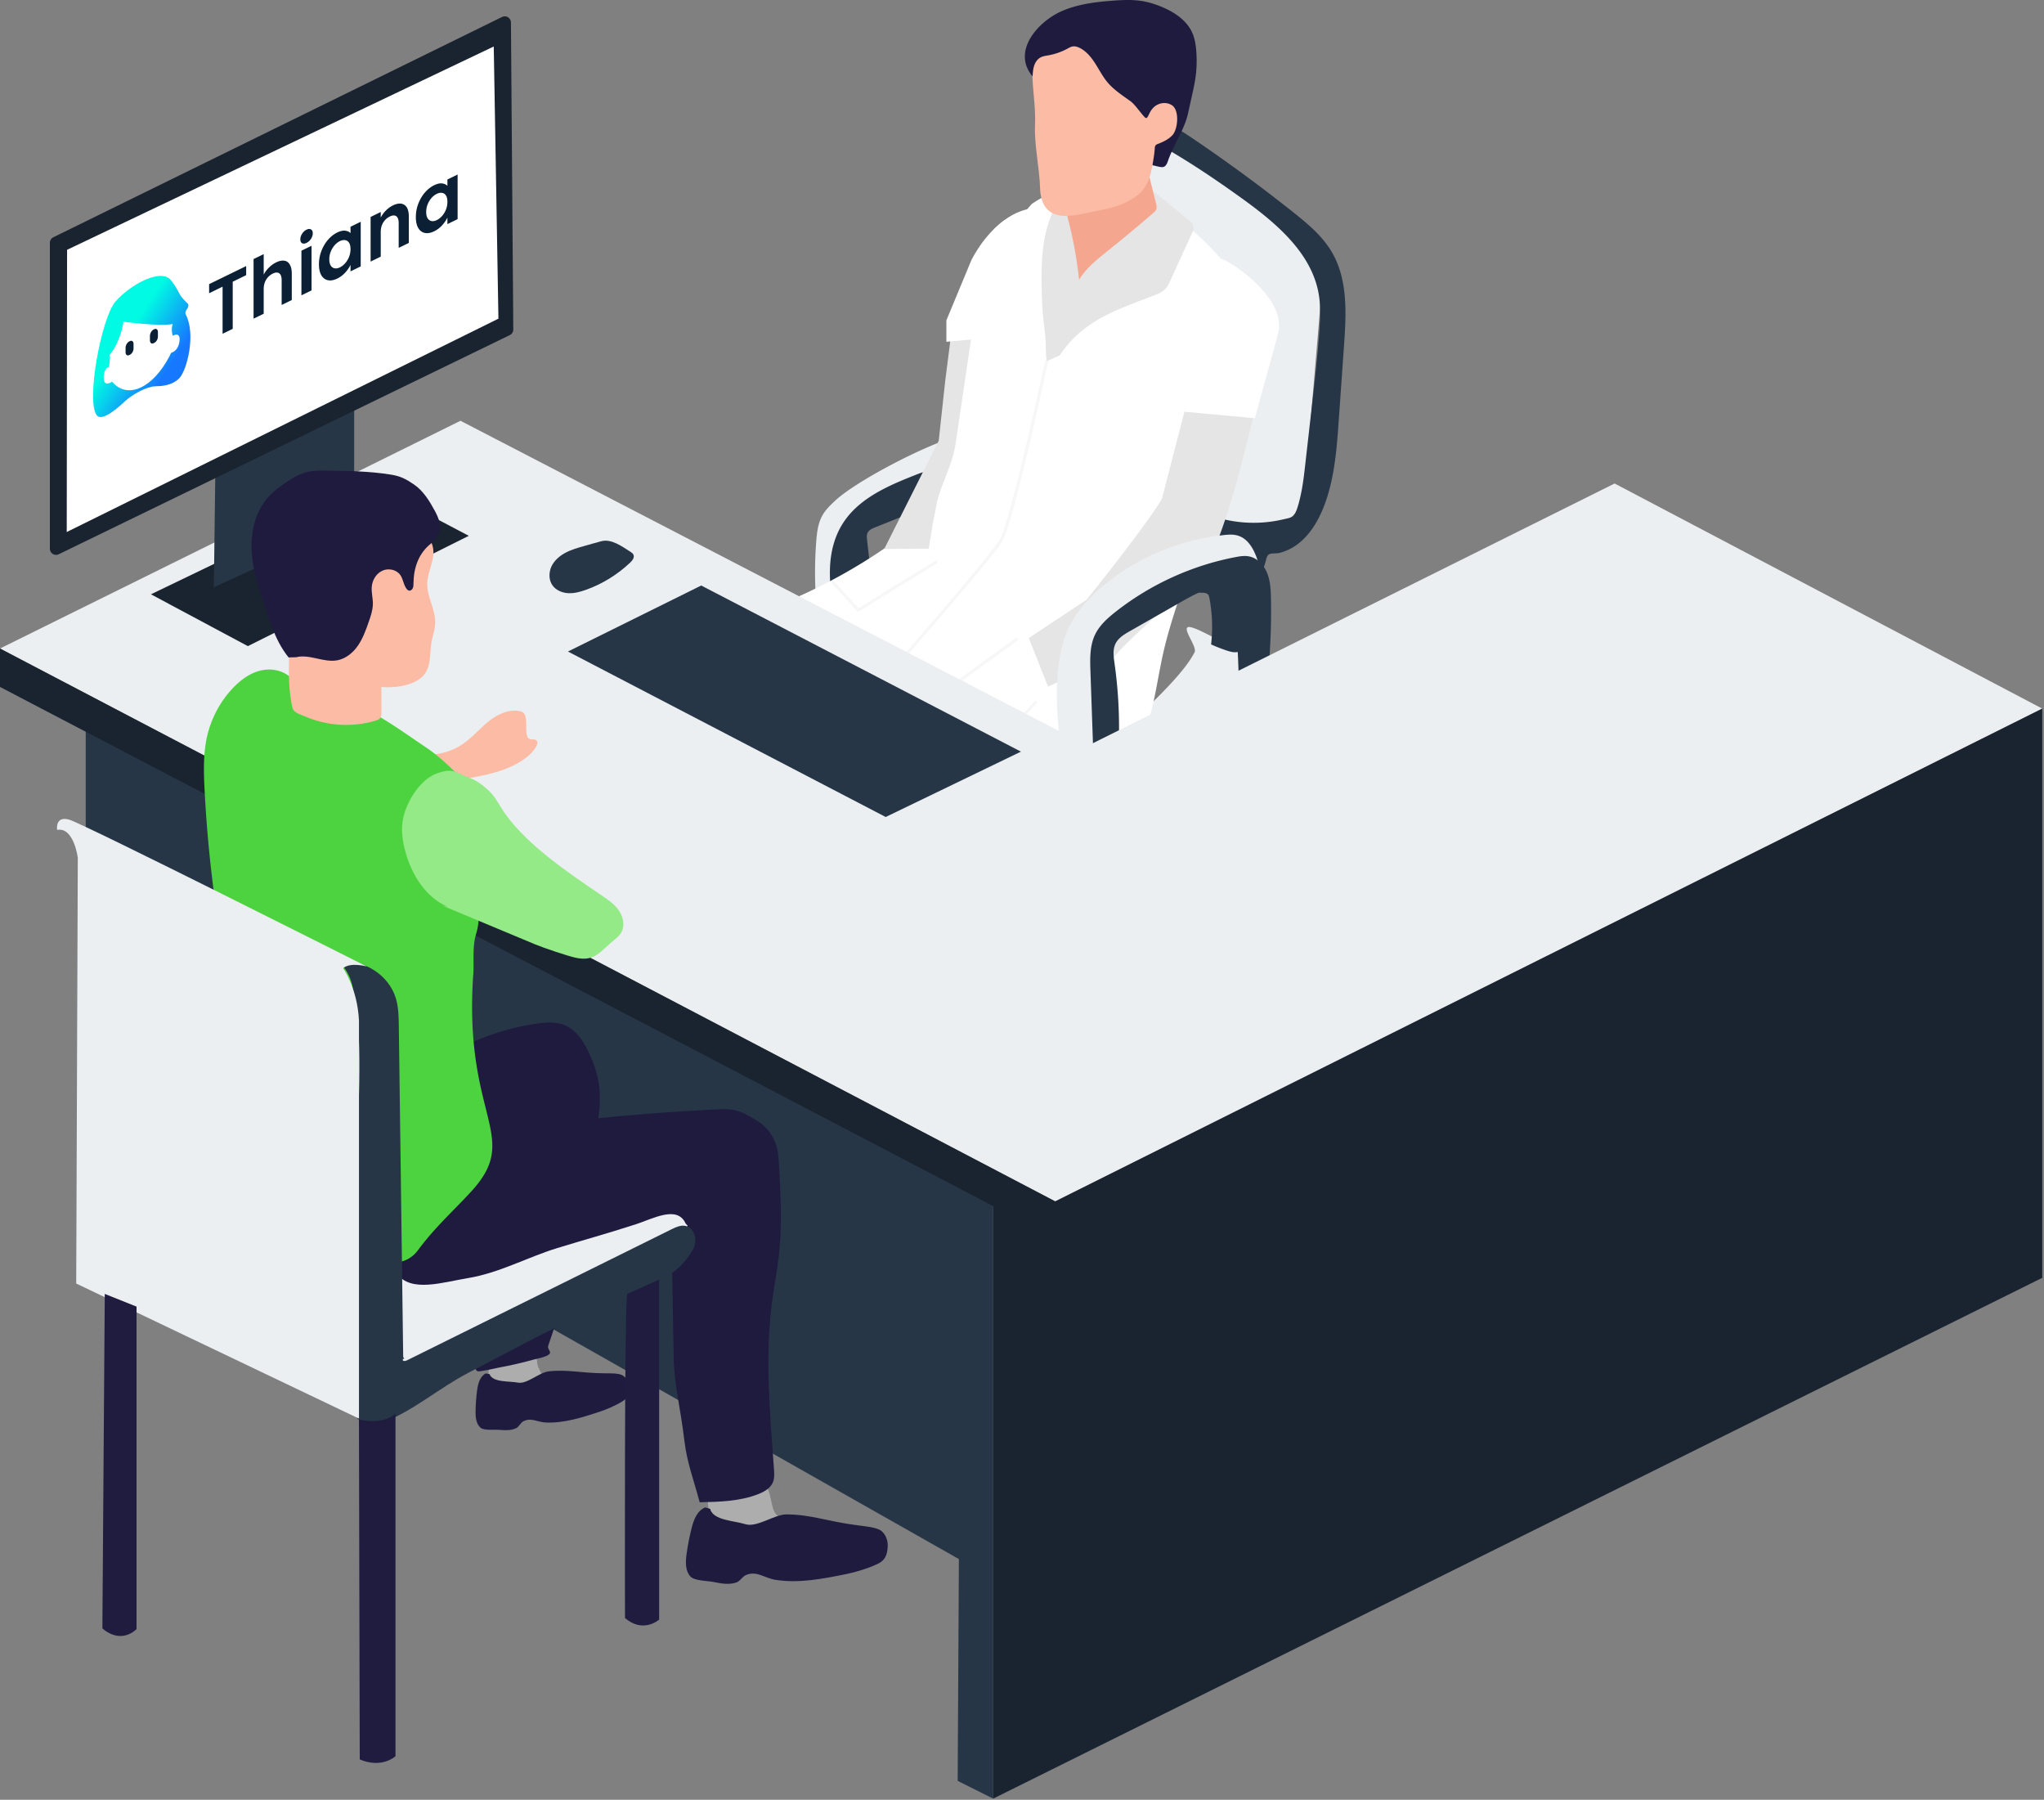 <svg xmlns="http://www.w3.org/2000/svg" width="660" height="581" fill="none"><rect width="100%" height="100%" fill="#808080" stroke="none"/><g clip-path="url(#a)"><path fill="#FCBBA4" d="m329.56 207.3 2.63-1.33 6.2 15.66-2.06 2.93-6.77-17.26Z"/><path fill="#E5E5E5" d="m331.82 202.87-1.1 3.52 1.76 7.27 4.62 9.47.22 2.42-2.64.88-5.51-16.29-.66-3.97 3.31-3.3Z"/><path fill="#FCBBA4" d="m284.15 180.08 1.36-2.85 14.38-.12 1.32 2.97h-17.06Z"/><path fill="#E5E5E5" d="m284.26 179.2 16.51-.11 2.64-.88-.88 3.08-19.15-.44-2.65-.22 3.53-1.43Z"/><path fill="#273647" stroke="#1F1B3F" stroke-miterlimit="10" stroke-width="2.1" d="M329.2 119.51c1.237 0 2.24-1.473 2.24-3.29s-1.003-3.29-2.24-3.29c-1.237 0-2.24 1.473-2.24 3.29s1.003 3.29 2.24 3.29Z"/><path fill="#1F1B3F" d="M358.85 111.13c.913-.432 1.294-1.543.85-2.482-.444-.938-1.544-1.349-2.458-.917-.913.432-1.294 1.543-.85 2.482.444.939 1.544 1.349 2.458.917Z"/><path fill="#1F1B3F" d="m359.051 105.786-.72-.121a.85.85 0 0 0-.979.697l-.454 2.703a.85.85 0 0 0 .697.979l.72.121a.85.85 0 0 0 .979-.698l.454-2.702a.85.85 0 0 0-.697-.979Z"/><path stroke="#1F1B3F" stroke-miterlimit="10" stroke-width="2" d="M358.4 107.53s3.8-20.64 14.04-19.32c10.24 1.32 6.28 22.13 6.28 22.13"/><path fill="#1F1B3F" d="M379.205 113.891c.914-.432 1.295-1.543.851-2.482-.444-.938-1.545-1.349-2.458-.917-.914.432-1.295 1.543-.851 2.482.444.939 1.545 1.349 2.458.917Z"/><path fill="#1F1B3F" d="m379.422 108.554-.72-.121a.85.85 0 0 0-.979.697l-.454 2.702a.85.85 0 0 0 .697.98l.72.121a.851.851 0 0 0 .979-.698l.454-2.702a.85.85 0 0 0-.697-.979Z"/><path fill="#ECEFF1" d="M346.98 54.34c-1.05-7.33 4.54-14.97 11.85-16.19 6.03-1.01 11.98 1.87 17.28 4.92 16.07 9.27 30.72 21 43.28 34.67 1.51 1.65 3 3.33 4.13 5.26 3.48 5.98 3 13.37 2.42 20.26-1.37 16.3-2.75 32.6-4.12 48.91-.46 5.41-1.14 11.31-5.02 15.09-2.41 2.35-5.73 3.51-8.99 4.36-2.28.59-4.64 1.06-6.98.8-3.21-.36-6.1-2.06-8.79-3.86-30.41-20.29-48.24-58.01-44.61-94.39.58-5.84 1.64-11.93-.45-17.41v-2.42Zm-75.7 145.09c0-.27-.01-.54-.02-.81-.31-9.44-3.63-19.46.51-27.95 4.2-8.62 14.32-12.13 22.88-16.46 1.41-.71 17.47-6.64 18.38-7.93.91-1.29 1.12-3.21.07-4.39-1.23-1.37-3.41-1.14-5.19-.65-9.2 2.55-31.48 13.98-38.42 20.55-1.45 1.38-2.91 2.79-3.9 4.53-1.44 2.52-1.8 5.49-2.02 8.39-.65 8.23-.5 16.53.45 24.73.13 1.14.39 2.45 1.41 2.99 1.81.96 3.53-1.42 4.23-3.35l1.63.36-.01-.01Zm76.36 54.06c6.36-12.31 31.73-30.61 38.09-42.92.9-1.75-3.98-7.55-2.11-8.13 1.62-.5 9.31 4.03 10.88 4.66 5.42 2.18 11.09 4.54 14.74 9.11.96 1.2 1.77 2.57 2.09 4.08.59 2.82-.67 5.78-2.61 7.92-1.94 2.14-4.49 3.6-7.02 4.99a425.959 425.959 0 0 1-29.26 14.76c-2.14.98-9.06 7.17-10.17 5.1l-14.64.42.01.01Z"/><path fill="#273647" d="M356.5 38.13c4.81-2.33 10.57-2.06 15.64-.38 5.07 1.68 9.61 4.66 14.04 7.66a523.49 523.49 0 0 1 31.24 22.98c4.79 3.8 9.61 7.8 12.68 13.08 5.17 8.88 4.6 19.84 3.88 30.08-.56 8.01-1.13 16.02-1.69 24.03-.68 9.64-1.4 19.47-5.02 28.43-1.81 4.47-4.41 8.75-8.26 11.65a16.558 16.558 0 0 1-5.97 2.85c-.85.21-2.54.03-3.25.42-.8.45-.92 1.68-1.2 2.59-1.48 4.77-2.86 9.6-3.57 14.55-.6 4.18-.77 8.6-2.87 12.26-.41.71-.9 1.4-1.61 1.8-1.33.77-3 .36-4.45-.13-1.71-.57-3.39-1.23-5.03-1.97.57-4.97.39-10.03-.54-14.95-.07-.38-.15-.78-.39-1.08-.98-1.25-3.51-.03-4.35-1.38-.32-.51-.21-1.17-.07-1.75.88-3.65 2.49-7.07 3.81-10.58 1.38-3.67 2.44-7.47 3.18-11.32 7.01 2.14 14.59 2.36 21.72.67 1.91-.45 3.19-.5 3.98-2.34.69-1.62 1.12-3.4 1.51-5.11.77-3.37 1.16-6.82 1.55-10.25.69-6.1 1.39-12.2 2.08-18.3.94-8.29 1.89-16.58 2.47-24.89.27-3.84.46-7.72-.15-11.52-2.17-13.44-13.69-23.14-24.73-31.1-13.97-10.07-28.57-19.48-44.46-26.12l-.17.11v.01Zm-86.13 162.66c-2.93-10.67-4.11-22.86 1.96-32.11 5.3-8.08 14.86-12.06 23.85-15.59 1.56-.61 3.27-1.23 4.88-.74 2.95.9 3.58 5.16 1.91 7.75-1.67 2.59-4.72 3.88-7.59 5.02-4.28 1.71-8.55 3.42-12.83 5.13-.95.38-1.97.83-2.41 1.75-.33.69-.25 1.5-.17 2.26.5 4.49 1 8.99 1.51 13.48.36 3.26.63 6.9-1.38 9.49-2.16 2.79-6.09 3.31-9.6 3.61l-.12-.05h-.01Z"/><path fill="#fff" d="M333.17 65.83c13.2-8.88 26.92-8 40.55.21 13.63 8.21 25.05 21.47 34.62 35.87 1.5 2.25 2.32 4.93 2.7 7.61.62 4.34-5.3 8.99-6.69 13.14-7.48 22.33-14.96 44.65-22.44 66.98-2.32 6.92-4.64 13.85-6.26 20.96-1.67 7.33-2.59 14.84-4.76 22.04-2.17 7.2-5.77 14.24-11.7 18.86-5.13 3.99-11.55 5.85-17.81 7.57-15.09 4.14-30.27 7.95-45.52 11.44l-.52.48a998.564 998.564 0 0 0-69.26-66.12l-1.84-1.1c25.49-5.75 49.69-17.2 70.3-33.27 2.13-1.66 4.26-3.41 5.69-5.71 3.81-6.14.41-13.65 3.75-20.05 5.02-9.61 3.5-19.26 6.51-28.83 2.57-8.16 3.9-14.33 7.65-22.03 5-10.26 7.7-17.15 11.11-23.62l3.93-4.44-.01.01Z"/><path stroke="#F7F7F7" stroke-miterlimit="10" d="m268.62 187.57 8.48 9.36 25.43-15.64m32.15 45.14-5.51 5.95-19.15-12.77 18.49-13.44m9.52-89.9s-11.27 52.48-14.8 58.2c-3.53 5.72-30.83 36.99-30.83 36.99"/><path fill="#E5E5E5" d="M373.37 66.55c-5.2 7.5-12.14 7.35-18.43 13.95-9.41 9.88-13.17 23.01-17.02 36.11l4.23-1.86c7.42-11.14 17.63-14.48 30.14-19.25 1.41-.54 2.88-1.09 3.94-2.17.93-.95 1.46-2.21 1.96-3.44l7.11-15.5c.16-.4 0-2.09-.34-2.37-3.51-2.94-9.21-7.77-12.74-10.3l1.15 4.83Z"/><path fill="#E5E5E5" d="M340.2 110.21c.16-.22-1.9 6.09-2.17 6.06-.27-.03-.35-3.6-.37-5.11-.05-3.48-.92-7.93-1.12-12.8-.42-10.23-.76-20.9 3.48-30.22l4.87 1.17c2.52 4.59 3.83 14.97 3.43 20.19l-8.12 20.72v-.01Zm54.81-26.06s22.24 14.06 15.78 27.47c-2.91 6.04-11.8 54.11-21.15 70.51-3.46 6.08-23.01 21.68-30.11 30.14l-21.14 9.35-6.2-15.66 18.63-12.34c5.75-7.02 21.61-27.4 24.4-32.73l19.79-76.74Zm-58.57-16.04c-.82.92-3.24 2.79-6.09 4.85-8.14 5.9-13.59 14.81-15.06 24.75l-6.63 44.85c-.43 2.89-1.17 5.73-2.22 8.46l-2.48 6.48c-.66 1.73-1.18 3.51-1.54 5.33l-1.21 6.09-1.32 8.18-14.38.12 17.6-34.95 2.13-19.58 2.5-19.65a75.229 75.229 0 0 1 13.57-29.44l1.17-1.04a19.18 19.18 0 0 1 14.24-4.77l-.27.31-.01.01Z"/><path fill="#ECEFF1" d="M347.35 264.32c-3.61-15.58-7.24-31.48-5.77-47.4.46-4.99 1.44-10 3.62-14.52 2.68-5.55 7.05-10.12 11.84-13.98 10.91-8.79 24.41-14.32 38.35-15.72 1.27-.13 2.56-.22 3.8.06 4.7 1.05 6.63 6.56 7.76 11.24-14.03-.21-28.08 4.59-39.04 13.34-4.88 3.89-9.23 8.65-11.62 14.41-1.79 4.31-2.42 9.01-2.64 13.67-.33 6.96.2 13.96 1.59 20.79.79 3.88 1.86 7.83 1.29 11.76-.57 3.93-3.34 7.88-7.28 8.31-1.07-.83-1.6-2.3-1.3-3.63l-.61 1.67h.01Z"/><path fill="#273647" d="M340.6 266.98c3.08-1.98 6.17-3.95 9.25-5.93 1.13-.73 2.31-1.5 2.96-2.68.68-1.25.65-2.75.6-4.17-.44-12.49-.87-24.97-1.31-37.46-.14-4.03-.25-8.25 1.5-11.89 1.45-3.01 4.02-5.31 6.65-7.37 11.24-8.84 24.61-14.94 38.65-17.63 1.44-.28 2.92-.52 4.35-.25 2.75.51 4.88 2.82 5.92 5.42 1.04 2.59 1.16 5.45 1.22 8.24.11 5.86-.02 11.72-.4 17.57-.53 8.16-2.54 17.73-10.03 21.01.36-14.45-.43-28.93-2.35-43.26-6.16.06-11.81 3.2-17.15 6.25-5.2 2.97-10.41 5.94-15.61 8.9-1.81 1.03-3.72 2.17-4.64 4.03-.97 1.95-.63 4.27-.33 6.43 1.75 12.34 1.92 24.9.51 37.28a218.49 218.49 0 0 0 51.08-27.52c1.63 6.08-2.26 12.31-6.89 16.58-5.78 5.34-12.87 9.03-19.85 12.65-9.65 5-19.3 10.01-28.95 15.01-3.85 2-9.15 3.78-12.03.53-.95-1.07-1.9-2.75-3.28-2.35l.13.62v-.01Z"/><path fill="#F4A68E" d="M343.88 67.13c2.2 7.58 3.73 15.35 4.55 23.2 2.22-3.76 5.74-6.53 9.14-9.25 4.98-3.99 9.89-8.07 14.72-12.24.46-.39.93-.82 1.11-1.4.17-.56.03-1.17-.11-1.74l-2.43-9.74c-8.5 4.53-17.35 8.39-26.46 11.53l-.53-.36h.01Z"/><path fill="#FCBBA4" d="M341.21 13.63c-3.23.94-7.7 4.09-7.84 7.45-.28 6.86 1.14 12.54.83 19.4-.28 6.09 1.46 14.03 1.63 20.13.07 2.58.63 5.34 2.5 7.12 2.85 2.71 7.4 2.1 11.25 1.3l7.84-1.62c3.66-.75 7.03-2.21 10-4.48 2.97-2.27 4.14-6.13 4.76-10.02.25-1.6.63-1.57 1.45-2.98.43-.75 1.19-1.24 1.9-1.73 2.42-1.66 4.83-3.85 5.19-6.75.3-2.5.44-6.69-1.31-8.5-1.75-1.81-5.39-1.41-7.31-3.03-5.93-5.02-9.72-12.82-16.92-15.73-4.56-1.84-9.7-1.34-14.57-.67l.6.11Z"/><path fill="#1F1B3F" d="M331.02 19.63c.26 1.69 1.02 3.39 2.4 5.03.07-1.14.14-2.3.49-3.4s1.02-2.13 2.02-2.69c.79-.44 1.71-.55 2.6-.71a20.73 20.73 0 0 0 6.16-2.16c.52-.28 1.05-.6 1.64-.7.8-.14 1.62.12 2.35.49 2.14 1.09 3.71 3.04 5 5.06 1.29 2.02 2.39 4.19 3.93 6.03 2.1 2.49 4.88 4.25 7.49 6.15 1.35.98 3.35 3.91 4.52 5.11 1.06 1.08 1.14-1.41 2.76-3.05 1.58-1.61 4.13-2.04 6.03-.82 2.51 1.63 1.94 7.75.16 9.67-1.31 1.41-3.12 2.22-4.93 2.92-.42.16-.71.56-.74 1.01-.15 2.1-.34 3.15-.78 5.78 1.68.32.59.18 2.27.5.43.08.88.16 1.3.04.79-.24 1.16-1.12 1.43-1.9 1.72-5.08 5.32-10.11 6.48-15.34l1.32-5.95c.42-1.9.84-3.8 1.11-5.73.4-2.85.47-5.75.23-8.63-.16-1.95-.47-3.91-1.25-5.7-1.7-3.87-5.43-6.47-9.29-8.17-2.36-1.04-4.84-1.83-7.39-2.2-3.01-.43-6.06-.28-9.09-.05-5.58.42-11.23 1.12-16.36 3.35-6.06 2.64-12.89 9.3-11.85 16.06h-.01Z"/><path fill="#273647" d="m309.23 574.89 11.46 5.73V381.14L27.68 234.16v109.43l281.94 159.7-.39 71.6Z"/><path fill="#ECEFF1" d="m659.43 228.75-138.07-72.67-170.16 84.68-202.51-104.93L0 209.35l340.73 178.47 318.7-159.07Z"/><path fill="#1A2430" d="M659.43 228.75V412.5L320.69 580.62V389.36L0 221.75v-12.4l340.73 178.47 318.7-159.07Zm-577.06-53.1 38.09-18.95 30.91 16.27-71.34 35.61-31.29-16.73 33.63-16.2Z"/><path fill="#273647" d="m69.79 131.64-.74 57.94 45.31-20.8v-56.45l-44.57 19.31Z"/><path fill="#1A2430" stroke="#1A2430" stroke-linecap="round" stroke-linejoin="round" stroke-width="3.98" d="m18.09 177.13 145.66-70.75-.76-99.12-144.9 71.12v98.75Z"/><path fill="#fff" d="m21.66 80.64 137.77-65.63 1.51 87.86-139.39 68.87.11-91.1Z"/><path fill="#ADADAD" d="M157.8 439.36c.41 2.33-.59 4.99.28 7.08.36.85.97 1.45 1.61 1.93 2.83 2.17 6.32 2.62 9.44 1.38 3.12-1.24 5.67 5.86 7.42 2.16.16-.34.38-3.9.35-4.3-.02-.42-3.09-6.05-3.19-6.45-1.06-4.3.23-6.89-.31-10.05-4.62 2.56-9.32 4.84-14.08 6.83-.68.28-1.41.61-1.84 1.38l.32.03v.01Zm70.7 42.02c-.22 1.92.19 5.26.47 7.17.29 1.91.52 2.42 2.09 3.55 1.67 1.2 3.86 1.37 5.91 1.32 8.43-.23 19.63 8.17 26.91 3.92 1.07-.62 2.16-1.3 2.83-2.34.67-1.04.78-2.54-.08-3.43-.77-.8-12.91-1.81-14.01-1.82-5.03-.06-2.28-10.88-7.31-10.94-2.33-.03-4.67-.06-6.96.37-3.49.65-6.9 2.36-10.41 1.87l.55.34.01-.01Z"/><path fill="#1F1B3F" d="M227.74 486.61c-2.6.99-3.73 3.98-4.42 6.67-.71 2.79-1.25 5.61-1.64 8.46-.33 2.47-.44 5.27 1.21 7.13 1.32 1.49 5.53 1.41 7.48 1.81 2.44.5 5.03.98 7.38.17 1.31-.46 1.94-1.96 3.24-2.46 3.5-1.37 5.81 1.05 9.52 1.62 7.56 1.16 15.24-.36 22.73-1.88 3.24-.66 7.26-1.89 10.24-3.33 2.22-1.08 3.01-2.66 3.16-5.6.09-1.84-.59-3.8-2.01-4.97-1.46-1.21-5.43-1.55-7.32-1.79-10.2-1.27-15.36-3.57-23.4-3.57-3.87 0-9.52 4.32-13.21 3.16-3.69-1.16-10.43-1.21-11.41-4.95m-87.04-145.1c9.35-6 20-9.97 31-11.54 3.14-.45 6.47-.68 9.37.61 3.36 1.5 5.55 4.78 7.19 8.07 1.59 3.18 2.85 6.55 3.45 10.05 2.03 11.79-3.46 23.47-4.78 35.36-.63 5.67-.31 11.43-1.19 17.07-.7 4.47-2.16 8.78-3.6 13.06-2.23 6.6-4.45 13.19-6.68 19.79-.34 1.01 1.12 1.88.39 2.65-.89.94-4.01 1.5-5.25 1.84-3.65 1.01-7.35 1.86-11.08 2.54-.65.12-6.3 1.47-6.88 1.17-1.18-.61-.64-2.49-.4-3.8 3.5-18.9.15-38.91-2.08-58-.6-5.14-.8-10.4-2.5-15.29-1.32-3.81-3.51-7.25-5.13-10.94-1.62-3.69-2.68-7.86-1.59-11.74l-.24-.91v.01Z"/><path fill="#1F1B3F" d="M243.95 361.47c3.84 2.22 6.57 6.03 7.2 10.42.26 1.84.39 3.72.48 5.53.47 9.1.91 18.24-.06 27.29-.56 5.18-1.58 10.31-2.26 15.48-2.37 17.93-.68 36.12.61 54.16.1 1.39.19 2.84-.34 4.13-.8 1.94-2.8 3.08-4.76 3.85-5.95 2.33-12.5 2.49-18.89 2.62-1.95-7.26-4.09-12.82-4.91-19.62-1.46-12.07-3.34-18.09-3.5-27.31-.21-12-.42-24-.64-36.01-22.04 1.63-58.9 13.04-80.83 15.82-10.34 1.31-9.53-14.73-8.36-25.08.15-1.29 5.12-4.28 5.76-5.59 1.01-2.06 1.97-4.14 3.51-5.84 4.94-5.48 9.97-10.88 15.1-16.19l.68.98c25.91-4.01 52.02-6.67 78.2-7.98.96-.05 1.94-.09 2.93-.1 2.65-.04 5.25.66 7.55 1.98l2.54 1.46h-.01Z"/><path fill="#FCBBA4" d="M140.41 243.48c3.22-.33 6.35-1.47 9.03-3.3 3.09-2.11 5.5-5.06 8.43-7.39 2.93-2.33 6.73-4.07 10.35-3.13 3.39.89 0 9.09 3.45 9 2.01-.05 2.11.98 1.64 1.97-.82 1.72-2.25 3.09-3.79 4.22-5.65 4.14-12.84 5.44-19.75 6.62-.68.12-3.63.57-4.3.43-.82-.18-1.51-.72-2.17-1.24l-6.19-4.93c-.52-.41-.96-1.38-.32-1.56l3.63-.69h-.01Z"/><path fill="#4ED340" d="M152.82 314.68c.3-4.44-.37-8.94.91-13.2 4.27-14.15-9.36-24.48-2.41-39.56 1.59-3.45.76-7.54-1.91-10.24-4.94-5-7.94-7.79-12.22-10.66-10.22-6.87-19.37-13.95-31.44-16.41-3.97-.81-8.33-1.24-11.29-3.99l.36-.81c-2.27-3.12-6.61-4.23-10.38-3.42-3.77.82-6.99 3.27-9.6 6.11a33.709 33.709 0 0 0-7.94 15.07c-1.3 5.62-1.14 11.46-.85 17.22a420.45 420.45 0 0 0 28.43 132.03c1.54 3.92 3.16 7.87 5.77 11.18 5.47 6.94 14.42 10.05 23.04 11.97 1.06.24-2.9-8.6 1.98-3.83 2.69 2.64 7.31.64 9.56-2.39 5.73-7.72 11.29-12.55 17.32-19.11 16.48-17.92-2.51-23.65.65-69.96h.02Z"/><path fill="#93EA86" d="M144.54 292.71c-7.03-3.01-11.51-10.18-13.58-17.54-1.08-3.83-1.62-7.93-.61-11.78 1.41-5.37 5.54-11.86 10.77-13.74 5.23-1.88 5.87-.26 11.07 1.7 2 .76 4.16 2.5 5.72 3.97 1.62 1.54 2.75 3.51 3.92 5.42 6.72 10.92 21.11 20.6 31.71 27.82 2.2 1.5 4.52 2.94 6.1 5.08 1.59 2.14 2.28 5.19.92 7.47-.49.82-1.2 1.48-1.94 2.08-5.01 4.04-6.46 7.33-12.75 5.98-2.6-.56-10.49-3.24-12.94-4.26-10.01-4.18-20.01-8.36-30.02-12.54l1.65.35-.02-.01Z"/><path fill="#FCBBA4" d="M139.64 176.06c-.1-.32-.21-.64-.36-.96-1.51-3.34-7.34-5.71-10.24-7.76-6.86-4.82-15.23-7.54-23.63-7.43-.96.01-1.97.08-2.75.62-.81.56-1.23 1.51-1.6 2.42-4.49 11.08-12.96 24.48-9.2 35.83 3.06 9.23 0 18.15 2.55 29.63.37 1.69 2.62 2.23 4.21 2.92 7.04 3.02 15.14 3.51 22.5 1.36.62-.18 1.28-.41 1.66-.93.38-.53.4-1.23.39-1.88 0-2.7-.02-5.4-.03-8.09 4.64.37 11.43-.55 14.1-4.37 2-2.87 1.5-6.71 2.09-10.16.35-2.01 1.1-3.96 1.19-5.99.2-4.48-2.78-8.65-2.56-13.13.2-4.21 2.91-7.97 1.67-12.09l.01.01Z"/><path fill="#1F1B3F" d="M93.18 212.23c-4.82-6.02-6.47-13.23-8.95-20.53-1.74-5.12-3.08-10.44-3.03-15.85.05-5.4 1.61-10.93 5.12-15.04 1.68-1.97 3.75-3.56 5.89-5.01 2.27-1.54 4.68-2.97 7.36-3.54 1.8-.38 3.65-.36 5.48-.34 7.07.08 14.18.17 21.16 1.29 3.11.5 4.84 1.4 7.44 3.17 3.01 2.05 4.99 5.28 6.73 8.48 1.3 2.39 2.51 5.38 1.09 7.7-.66 1.07-1.21 2.04-2.2 2.81-4.05 3.16-5.69 7.77-5.76 12.9 0 .56 0 1.15-.24 1.65s-.84.9-1.37.69c-.21-.08-.38-.25-.53-.42-1.07-1.28-1.14-3.14-2.08-4.52-1.21-1.78-3.8-2.34-5.77-1.47-1.97.87-3.26 2.95-3.47 5.09-.19 1.9.38 3.8.35 5.71-.03 1.95-.68 3.84-1.32 5.69-.93 2.66-1.88 5.35-3.47 7.67-1.59 2.32-3.92 4.27-6.69 4.79-4.41.82-8.96-2.08-13.32-.99l-2.43.06.01.01Zm63.65 231.13c-1.9.99-2.5 3.39-2.78 5.51-.29 2.2-.45 4.42-.49 6.63-.03 1.92.14 4.08 1.57 5.36 1.15 1.02 4.36.58 5.89.7 1.92.16 3.94.3 5.67-.54.96-.47 1.31-1.68 2.26-2.18 2.56-1.37 4.54.28 7.44.38 5.89.2 11.64-1.66 17.24-3.5 2.43-.8 5.39-2.1 7.55-3.48 1.61-1.03 2.07-2.31 1.91-4.58-.1-1.42-.8-2.86-1.99-3.63-1.23-.8-4.3-.7-5.77-.71-7.93-.05-12.1-1.34-18.26-.61-2.96.35-6.9 4.17-9.83 3.62-2.93-.55-8.1.02-9.19-2.76"/><path fill="#ECEFF1" d="M204.81 395.37c-8.59 2.79-16.41 4.92-25.07 7.59-9.47 2.92-18.58 7.98-28.64 9.63-8.2 1.34-18.39 4.78-22.93-1.43-.53.48-.71 12.23-1.23 12.72l-1.1.57c0 7.01 0 14.02.01 21.03 18.41-6.17 33.54-19.41 51-27.92 14.24-6.94 32.91-11.88 45.22-21.85-.21-.24-.44-.48-.67-.72-2.73-6.04-10.49-1.58-16.59.4v-.02Z"/><path fill="#273647" d="m130.19 438.04-1.41-106.76c-.04-3.01-.09-6.06-.94-8.95-2.18-7.41-10.12-12.66-17.79-11.76l-.43-.02c5.36 5.83 4.24 10.32 5.53 18.13 1.29 7.81 1.1 18.92.65 26.83-1.55 27.47-1.03 55.01.05 82.5.23 5.85-2.19 14.23-.48 19.83.24.78 4.5 1.52 5.19 1.95.94.57 2.88-.44 3.89-.87 9.78-4.09 17.35-10.82 26.74-15.74 6.65-3.48 13.29-6.97 19.94-10.45 15.32-8.03 30.17-13.59 45.49-21.62 2.66-1.39 5.94-5.42 7.3-8.09 1.36-2.67.31-6.73-2.64-7.29-1.55-.29-3.08.42-4.49 1.12-28.44 14.09-56.88 28.17-85.33 42.26-.45.22-1.07.41-1.38.03-.31-.38.67-.86.57-.36l-.45-.72-.01-.02Z"/><path fill="#ECEFF1" d="M18.45 267.91s-.77-4.62 3.85-3.33c4.62 1.28 96.17 47.44 96.17 47.44s-5.13-1.54-7.69.51c0 0 4.62 6.41 5.13 16.93v128.48l-91.3-43.6.51-137.46s-1.28-10-6.67-8.98v.01Z"/><path fill="#1F1C40" d="m33.83 417.68-.77 107.97s5.39 5.39 11.03.26V421.79l-10.26-4.1v-.01Zm82.07 40.52s7.18 2.05 11.8-1.8v110.53s-4.36 4.1-11.54 1.03l-.26-109.76Zm86.68-40.52 10.26-4.62v109.76s-5.13 4.62-11.03-.51c0 0-.26-105.66.77-104.63Z"/><path fill="#273647" d="m329.66 242.64-43.67 21.1-102.6-53.42 43.04-21.31 103.23 53.63Zm-151.93-58.88c-.53 1.73-.39 3.68.63 5.15 1.11 1.61 3.09 2.45 5.04 2.57 1.95.12 3.88-.4 5.72-1.05 5.33-1.88 10.23-4.92 14.34-8.79.72-.68 1.48-1.64 1.09-2.55-.19-.45-.63-.75-1.05-1.01-2.6-1.63-6.04-4.22-9.29-3.38-1.84.48-3.67 1.03-5.51 1.54-2.06.58-4.14 1.16-6.04 2.16-1.9 1-3.62 2.45-4.56 4.38-.15.31-.28.64-.38.97l.01.01Z"/><path fill="#fff" d="M394.577 83.54c6.635 3.11 20.612 13.98 18.124 23.931-1.271 5.083-2.905 10.857-4.351 15.954l-3.159 11.582-22.83-2.103 12.216-49.363Zm-80.88.337c5.122-9.817 14.37-18.32 24.223-16.483-1.758 6.459-10.454 20.168-16.682 30.357l-6.45 11.74-9.2.849v-6.936l8.109-19.527Z"/><path fill="url(#b)" d="M31.277 134.09c1.839 2.348 8.092-3.637 9.122-4.603 2.28-2.117 6.988-4.722 9.637-4.778 1.986-.042 5.59-.177 7.945-2.716 2.354-2.539 5.37-13.974 1.986-20.512-.22-.356-.074-1.046.294-1.534l.22-.34c.442-.6.442-1.373.074-1.657-3.457-3.335-1.986-2.971-5.223-7.34-3.236-4.37-13.462 1.467-18.023 6.704-4.56 5.238-9.637 32.355-6.032 36.776Z"/><path fill="#fff" d="M39.884 103.86s11.329 1.582 15.89.748c-.662 1.713 0 3.785 0 3.785s2.427-1.493 2.207 1.472c-.221 2.966-1.987 3.827-2.722 4.031 0 0-3.531 8.134-9.637 11.112-6.106 2.978-9.416-1.819-9.416-1.819s-2.722 2.023-2.722-1.221c0-3.245 1.692-3.529 1.692-3.529s.588-3.068.22-3.893c-.073.036 3.237-3.278 4.488-10.686Z"/><path fill="#0B2035" d="m41.723 110.225.22-.108c.663-.323 1.178.121 1.178.894v1.467c0 .85-.515 1.719-1.177 2.042l-.221.108c-.662.323-1.177-.122-1.177-.894v-1.468c0-.772.515-1.719 1.177-2.041Zm7.871-3.84.221-.107c.662-.323 1.177.121 1.177.893v1.468c0 .85-.515 1.719-1.177 2.042l-.22.107c-.663.323-1.178-.121-1.178-.893v-1.468c0-.772.515-1.719 1.177-2.042ZM79.49 85.886v2.938l-4.346 2.12v15.21l-3.272 1.596V92.54l-4.347 2.12v-2.938l11.965-5.836Zm9.678-1.184c.982-.48 1.854-.662 2.617-.549.764.096 1.356.509 1.776 1.24.437.706.655 1.709.655 3.009v8.45l-3.272 1.595v-7.956c0-1.144-.257-1.894-.77-2.25-.515-.373-1.216-.343-2.104.09a5.044 5.044 0 0 0-2.15 1.985c-.514.857-.771 1.858-.771 3.002v7.956l-3.272 1.596V83.63l3.272-1.596v6.63c.42-.83.981-1.588 1.682-2.277a8.582 8.582 0 0 1 2.337-1.685Zm9.818-6.297c-.576.281-1.06.317-1.449.109-.374-.234-.56-.654-.56-1.26 0-.607.186-1.201.56-1.782.39-.606.873-1.05 1.45-1.331.576-.281 1.051-.305 1.425-.071.389.209.584.616.584 1.223 0 .606-.195 1.213-.584 1.819a3.515 3.515 0 0 1-1.426 1.293Zm1.613.93v14.404l-3.272 1.595V80.93l3.272-1.595Zm2.391 5.983c0-1.456.257-2.872.771-4.25.53-1.385 1.238-2.597 2.126-3.637.904-1.047 1.909-1.84 3.015-2.38.966-.471 1.807-.665 2.524-.581.732.076 1.316.337 1.752.783v-2.054l3.295-1.607v14.404l-3.295 1.607v-2.106c-.42.881-1.004 1.73-1.752 2.545a8.563 8.563 0 0 1-2.547 1.892c-1.091.532-2.088.706-2.992.523-.888-.19-1.596-.72-2.126-1.589-.514-.893-.771-2.076-.771-3.55Zm10.188-4.917c0-.884-.155-1.562-.467-2.034-.312-.49-.732-.77-1.262-.84-.53-.089-1.098.015-1.706.311-.607.297-1.168.735-1.682 1.315a7.189 7.189 0 0 0-1.262 2.072 6.542 6.542 0 0 0-.468 2.464c0 .866.156 1.553.468 2.06.327.481.748.77 1.262.866.529.088 1.09-.012 1.682-.3.608-.297 1.176-.739 1.706-1.327a7.18 7.18 0 0 0 1.262-2.071 6.811 6.811 0 0 0 .467-2.516Zm13.665-14.075c1.542-.752 2.789-.814 3.739-.185.95.61 1.425 1.887 1.425 3.828v8.45l-3.271 1.596V72.06c0-1.144-.257-1.894-.771-2.25-.515-.373-1.216-.343-2.104.09a5.05 5.05 0 0 0-2.15 1.985c-.514.857-.771 1.858-.771 3.002v7.956l-3.271 1.596V70.034l3.271-1.596v1.794a9.317 9.317 0 0 1 1.659-2.265 8.153 8.153 0 0 1 2.244-1.64Zm7.434 3.732c0-1.456.257-2.872.771-4.25.53-1.385 1.239-2.597 2.127-3.637.903-1.047 1.908-1.84 3.014-2.38.966-.471 1.808-.665 2.524-.581.732.076 1.317.337 1.753.783V57.94l3.295-1.607v14.404l-3.295 1.607v-2.106c-.421.881-1.005 1.73-1.753 2.545a8.552 8.552 0 0 1-2.547 1.892c-1.09.532-2.088.706-2.991.523-.888-.19-1.597-.72-2.127-1.589-.514-.893-.771-2.076-.771-3.55Zm10.189-4.917c0-.884-.156-1.562-.467-2.034-.312-.49-.733-.77-1.262-.84-.53-.089-1.099.015-1.706.311-.608.297-1.169.735-1.683 1.315a7.189 7.189 0 0 0-1.262 2.072 6.562 6.562 0 0 0-.467 2.464c0 .866.156 1.553.467 2.06.327.481.748.77 1.262.866.53.088 1.091-.012 1.683-.3.607-.297 1.176-.739 1.706-1.327a7.201 7.201 0 0 0 1.262-2.071 6.831 6.831 0 0 0 .467-2.516Z"/></g><defs><linearGradient id="b" x1="59.469" x2="33.586" y1="121.329" y2="104.498" gradientUnits="userSpaceOnUse"><stop offset=".173" stop-color="#1677FF"/><stop offset=".729" stop-color="#00FAE3"/></linearGradient><clipPath id="a"><path fill="#fff" d="M0 0h659.43v580.62H0z"/></clipPath></defs></svg>